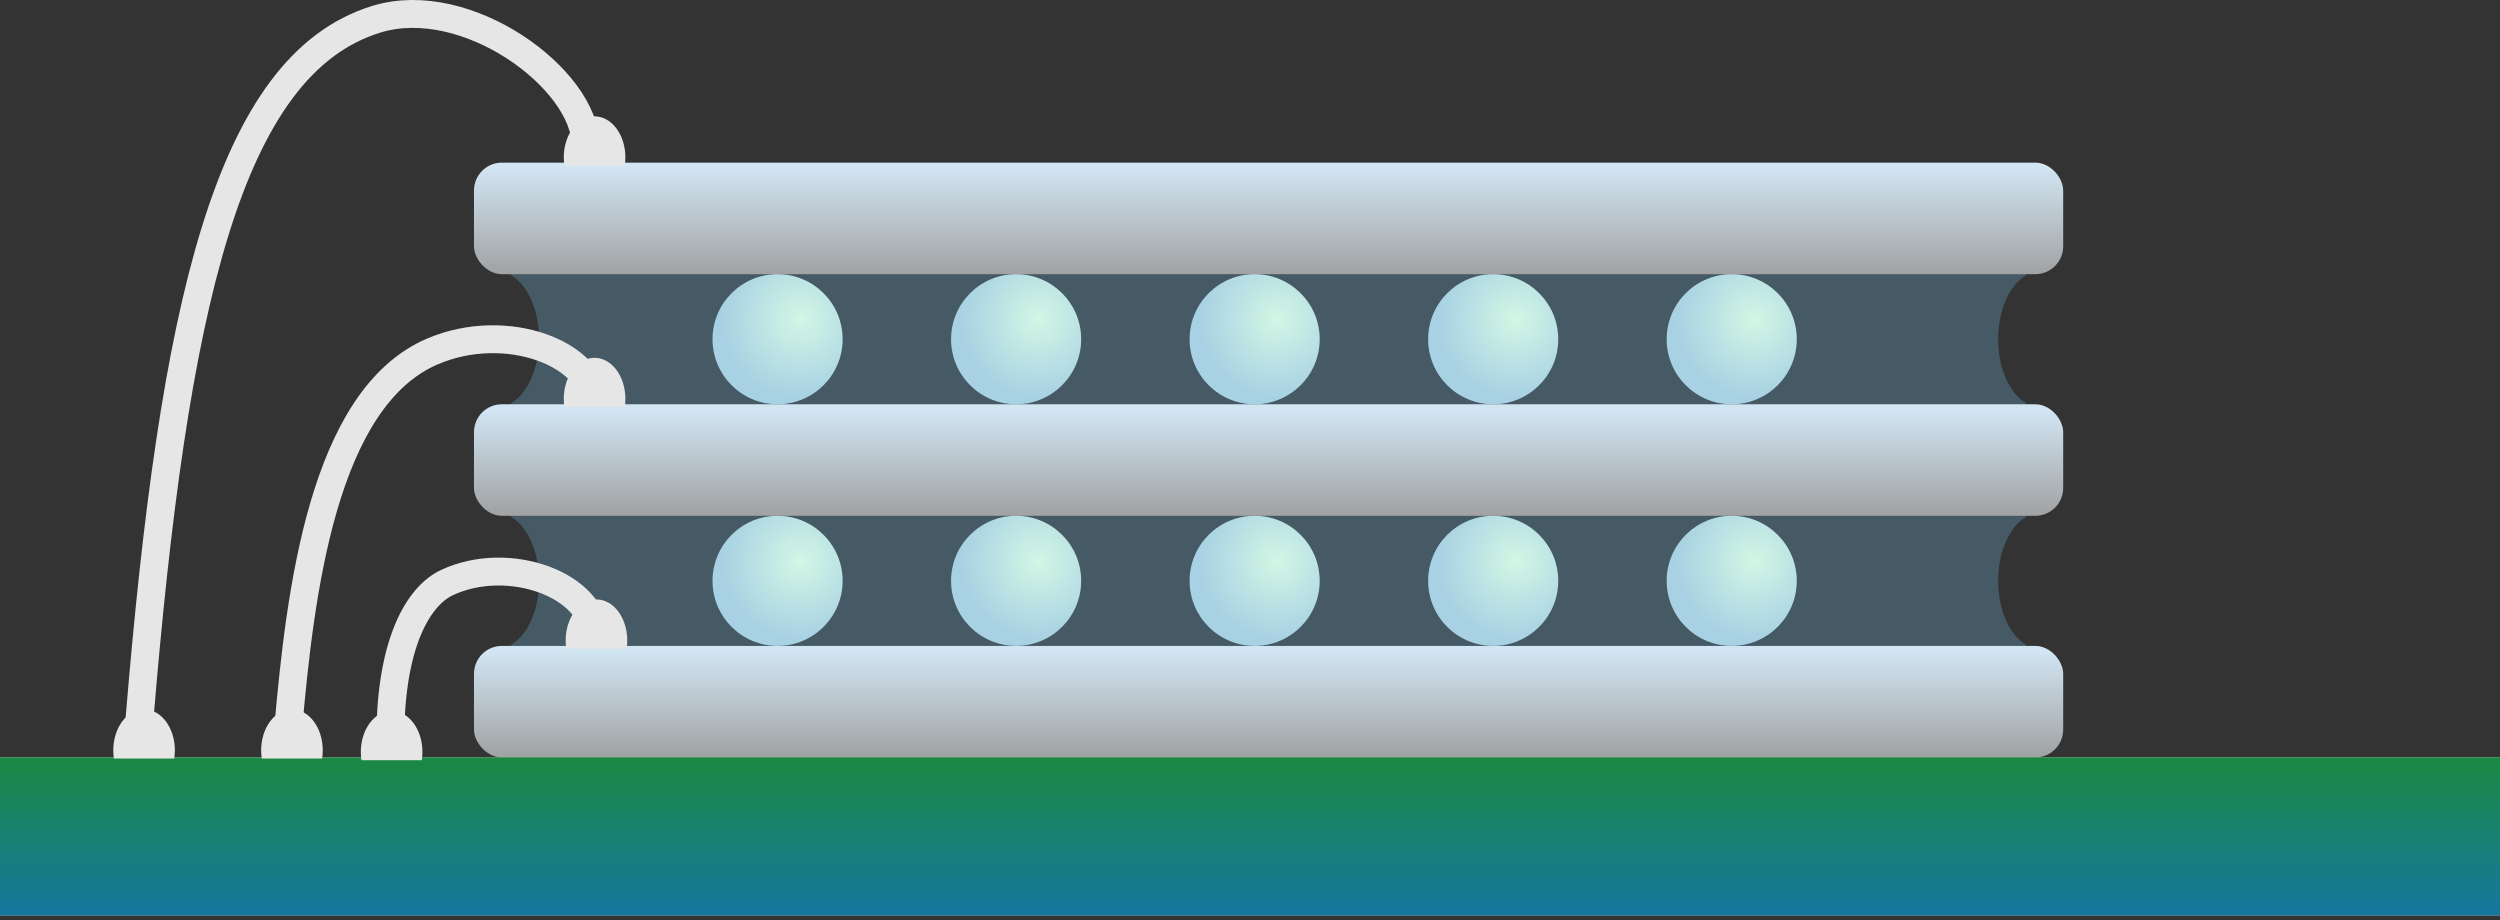 <svg width="269" height="99" viewBox="0 0 269 99" fill="none" xmlns="http://www.w3.org/2000/svg">
<rect x="0" y="0" width="269" height="99" fill="#333333" stroke="none"/>
<path fill-rule="evenodd" clip-rule="evenodd" d="M55 54H218V55.629C216.252 56.629 215 59.328 215 62.5C215 65.672 216.252 68.371 218 69.371V71H55V69.371C56.748 68.371 58 65.672 58 62.5C58 59.328 56.748 56.629 55 55.629V54Z" fill="#455A64"/>
<path fill-rule="evenodd" clip-rule="evenodd" d="M55 28H218V29.629C216.252 30.629 215 33.328 215 36.5C215 39.672 216.252 42.371 218 43.371V45H55V43.371C56.748 42.371 58 39.672 58 36.5C58 33.328 56.748 30.629 55 29.629V28Z" fill="#455A64"/>
<rect x="51" y="17.5" width="171" height="12" rx="3" fill="url(#paint0_linear_887_2784)"/>
<rect x="51" y="43.5" width="171" height="12" rx="3" fill="url(#paint1_linear_887_2784)"/>
<rect x="51" y="69.5" width="171" height="12" rx="3" fill="url(#paint2_linear_887_2784)"/>
<rect y="81.5" width="269" height="17" fill="#D9D9D9"/>
<rect y="81.5" width="269" height="17" fill="url(#paint3_linear_887_2784)"/>
<path d="M42 79.5C42 69.048 45.088 64.099 48.082 62.691C54.737 59.564 64 62.967 64 68.545" stroke="#E6E6E6" stroke-width="3"/>
<path d="M15 77.5C18.675 32.989 24.507 6.985 40.5 2.069C50.25 -0.929 63 8.563 63 15.556" stroke="#E6E6E6" stroke-width="3"/>
<path fill-rule="evenodd" clip-rule="evenodd" d="M67.225 17.812C67.269 17.527 67.291 17.232 67.291 16.93C67.291 14.494 65.807 12.518 63.977 12.518C62.146 12.518 60.662 14.494 60.662 16.93C60.662 17.232 60.684 17.527 60.728 17.812H67.225Z" fill="#E6E6E6"/>
<path fill-rule="evenodd" clip-rule="evenodd" d="M18.751 81.618C18.794 81.333 18.817 81.038 18.817 80.736C18.817 78.299 17.333 76.324 15.502 76.324C13.672 76.324 12.188 78.299 12.188 80.736C12.188 81.038 12.21 81.333 12.254 81.618H18.751Z" fill="#E6E6E6"/>
<path fill-rule="evenodd" clip-rule="evenodd" d="M45.388 81.794C45.431 81.509 45.454 81.214 45.454 80.912C45.454 78.475 43.97 76.5 42.139 76.5C40.308 76.5 38.824 78.475 38.824 80.912C38.824 81.214 38.847 81.509 38.891 81.794H45.388Z" fill="#E6E6E6"/>
<path fill-rule="evenodd" clip-rule="evenodd" d="M67.427 69.794C67.47 69.509 67.493 69.214 67.493 68.912C67.493 66.475 66.009 64.5 64.178 64.5C62.347 64.5 60.863 66.475 60.863 68.912C60.863 69.214 60.886 69.509 60.93 69.794H67.427Z" fill="#E6E6E6"/>
<path d="M31 78.5C32.292 63.643 34.781 42.817 46.552 37.806C54.517 34.415 64 38.08 64 43.619" stroke="#E6E6E6" stroke-width="3"/>
<path fill-rule="evenodd" clip-rule="evenodd" d="M34.662 81.618C34.706 81.333 34.728 81.038 34.728 80.736C34.728 78.299 33.244 76.324 31.413 76.324C29.583 76.324 28.099 78.299 28.099 80.736C28.099 81.038 28.122 81.333 28.165 81.618H34.662Z" fill="#E6E6E6"/>
<path fill-rule="evenodd" clip-rule="evenodd" d="M67.225 43.796C67.269 43.511 67.291 43.216 67.291 42.913C67.291 40.477 65.807 38.502 63.977 38.502C62.146 38.502 60.662 40.477 60.662 42.913C60.662 43.216 60.684 43.511 60.728 43.796H67.225Z" fill="#E6E6E6"/>
<circle cx="83.666" cy="36.5" r="7" fill="url(#paint4_radial_887_2784)"/>
<circle cx="135" cy="36.5" r="7" fill="url(#paint5_radial_887_2784)"/>
<circle cx="186.333" cy="36.5" r="7" fill="url(#paint6_radial_887_2784)"/>
<circle cx="109.333" cy="36.5" r="7" fill="url(#paint7_radial_887_2784)"/>
<circle cx="160.667" cy="36.5" r="7" fill="url(#paint8_radial_887_2784)"/>
<circle cx="83.666" cy="62.5" r="7" fill="url(#paint9_radial_887_2784)"/>
<circle cx="135" cy="62.5" r="7" fill="url(#paint10_radial_887_2784)"/>
<circle cx="186.333" cy="62.5" r="7" fill="url(#paint11_radial_887_2784)"/>
<circle cx="109.333" cy="62.5" r="7" fill="url(#paint12_radial_887_2784)"/>
<circle cx="160.667" cy="62.5" r="7" fill="url(#paint13_radial_887_2784)"/>
<defs>
<linearGradient id="paint0_linear_887_2784" x1="136.5" y1="17.5" x2="136.5" y2="29.5" gradientUnits="userSpaceOnUse">
<stop offset="0.047" stop-color="#D2E5F3"/>
<stop offset="1" stop-color="#A0A2A3"/>
</linearGradient>
<linearGradient id="paint1_linear_887_2784" x1="136.5" y1="43.5" x2="136.5" y2="55.5" gradientUnits="userSpaceOnUse">
<stop offset="0.047" stop-color="#D2E5F3"/>
<stop offset="1" stop-color="#A0A2A3"/>
</linearGradient>
<linearGradient id="paint2_linear_887_2784" x1="136.5" y1="69.5" x2="136.5" y2="81.5" gradientUnits="userSpaceOnUse">
<stop offset="0.047" stop-color="#D2E5F3"/>
<stop offset="1" stop-color="#A0A2A3"/>
</linearGradient>
<linearGradient id="paint3_linear_887_2784" x1="134.5" y1="81.5" x2="134.5" y2="98.5" gradientUnits="userSpaceOnUse">
<stop stop-color="#1B8842"/>
<stop offset="1" stop-color="#15779F"/>
</linearGradient>
<radialGradient id="paint4_radial_887_2784" cx="0" cy="0" r="1" gradientUnits="userSpaceOnUse" gradientTransform="translate(86.12 34.364) rotate(130.515) scale(8.454)">
<stop stop-color="#D2F7E5"/>
<stop offset="1" stop-color="#A8D1E3"/>
</radialGradient>
<radialGradient id="paint5_radial_887_2784" cx="0" cy="0" r="1" gradientUnits="userSpaceOnUse" gradientTransform="translate(137.453 34.364) rotate(130.515) scale(8.454)">
<stop stop-color="#D2F7E5"/>
<stop offset="1" stop-color="#A8D1E3"/>
</radialGradient>
<radialGradient id="paint6_radial_887_2784" cx="0" cy="0" r="1" gradientUnits="userSpaceOnUse" gradientTransform="translate(188.787 34.364) rotate(130.515) scale(8.454)">
<stop stop-color="#D2F7E5"/>
<stop offset="1" stop-color="#A8D1E3"/>
</radialGradient>
<radialGradient id="paint7_radial_887_2784" cx="0" cy="0" r="1" gradientUnits="userSpaceOnUse" gradientTransform="translate(111.787 34.364) rotate(130.515) scale(8.454)">
<stop stop-color="#D2F7E5"/>
<stop offset="1" stop-color="#A8D1E3"/>
</radialGradient>
<radialGradient id="paint8_radial_887_2784" cx="0" cy="0" r="1" gradientUnits="userSpaceOnUse" gradientTransform="translate(163.12 34.364) rotate(130.515) scale(8.454)">
<stop stop-color="#D2F7E5"/>
<stop offset="1" stop-color="#A8D1E3"/>
</radialGradient>
<radialGradient id="paint9_radial_887_2784" cx="0" cy="0" r="1" gradientUnits="userSpaceOnUse" gradientTransform="translate(86.12 60.364) rotate(130.515) scale(8.454)">
<stop stop-color="#D2F7E5"/>
<stop offset="1" stop-color="#A8D1E3"/>
</radialGradient>
<radialGradient id="paint10_radial_887_2784" cx="0" cy="0" r="1" gradientUnits="userSpaceOnUse" gradientTransform="translate(137.453 60.364) rotate(130.515) scale(8.454)">
<stop stop-color="#D2F7E5"/>
<stop offset="1" stop-color="#A8D1E3"/>
</radialGradient>
<radialGradient id="paint11_radial_887_2784" cx="0" cy="0" r="1" gradientUnits="userSpaceOnUse" gradientTransform="translate(188.787 60.364) rotate(130.515) scale(8.454)">
<stop stop-color="#D2F7E5"/>
<stop offset="1" stop-color="#A8D1E3"/>
</radialGradient>
<radialGradient id="paint12_radial_887_2784" cx="0" cy="0" r="1" gradientUnits="userSpaceOnUse" gradientTransform="translate(111.787 60.364) rotate(130.515) scale(8.454)">
<stop stop-color="#D2F7E5"/>
<stop offset="1" stop-color="#A8D1E3"/>
</radialGradient>
<radialGradient id="paint13_radial_887_2784" cx="0" cy="0" r="1" gradientUnits="userSpaceOnUse" gradientTransform="translate(163.12 60.364) rotate(130.515) scale(8.454)">
<stop stop-color="#D2F7E5"/>
<stop offset="1" stop-color="#A8D1E3"/>
</radialGradient>
</defs>
</svg>

